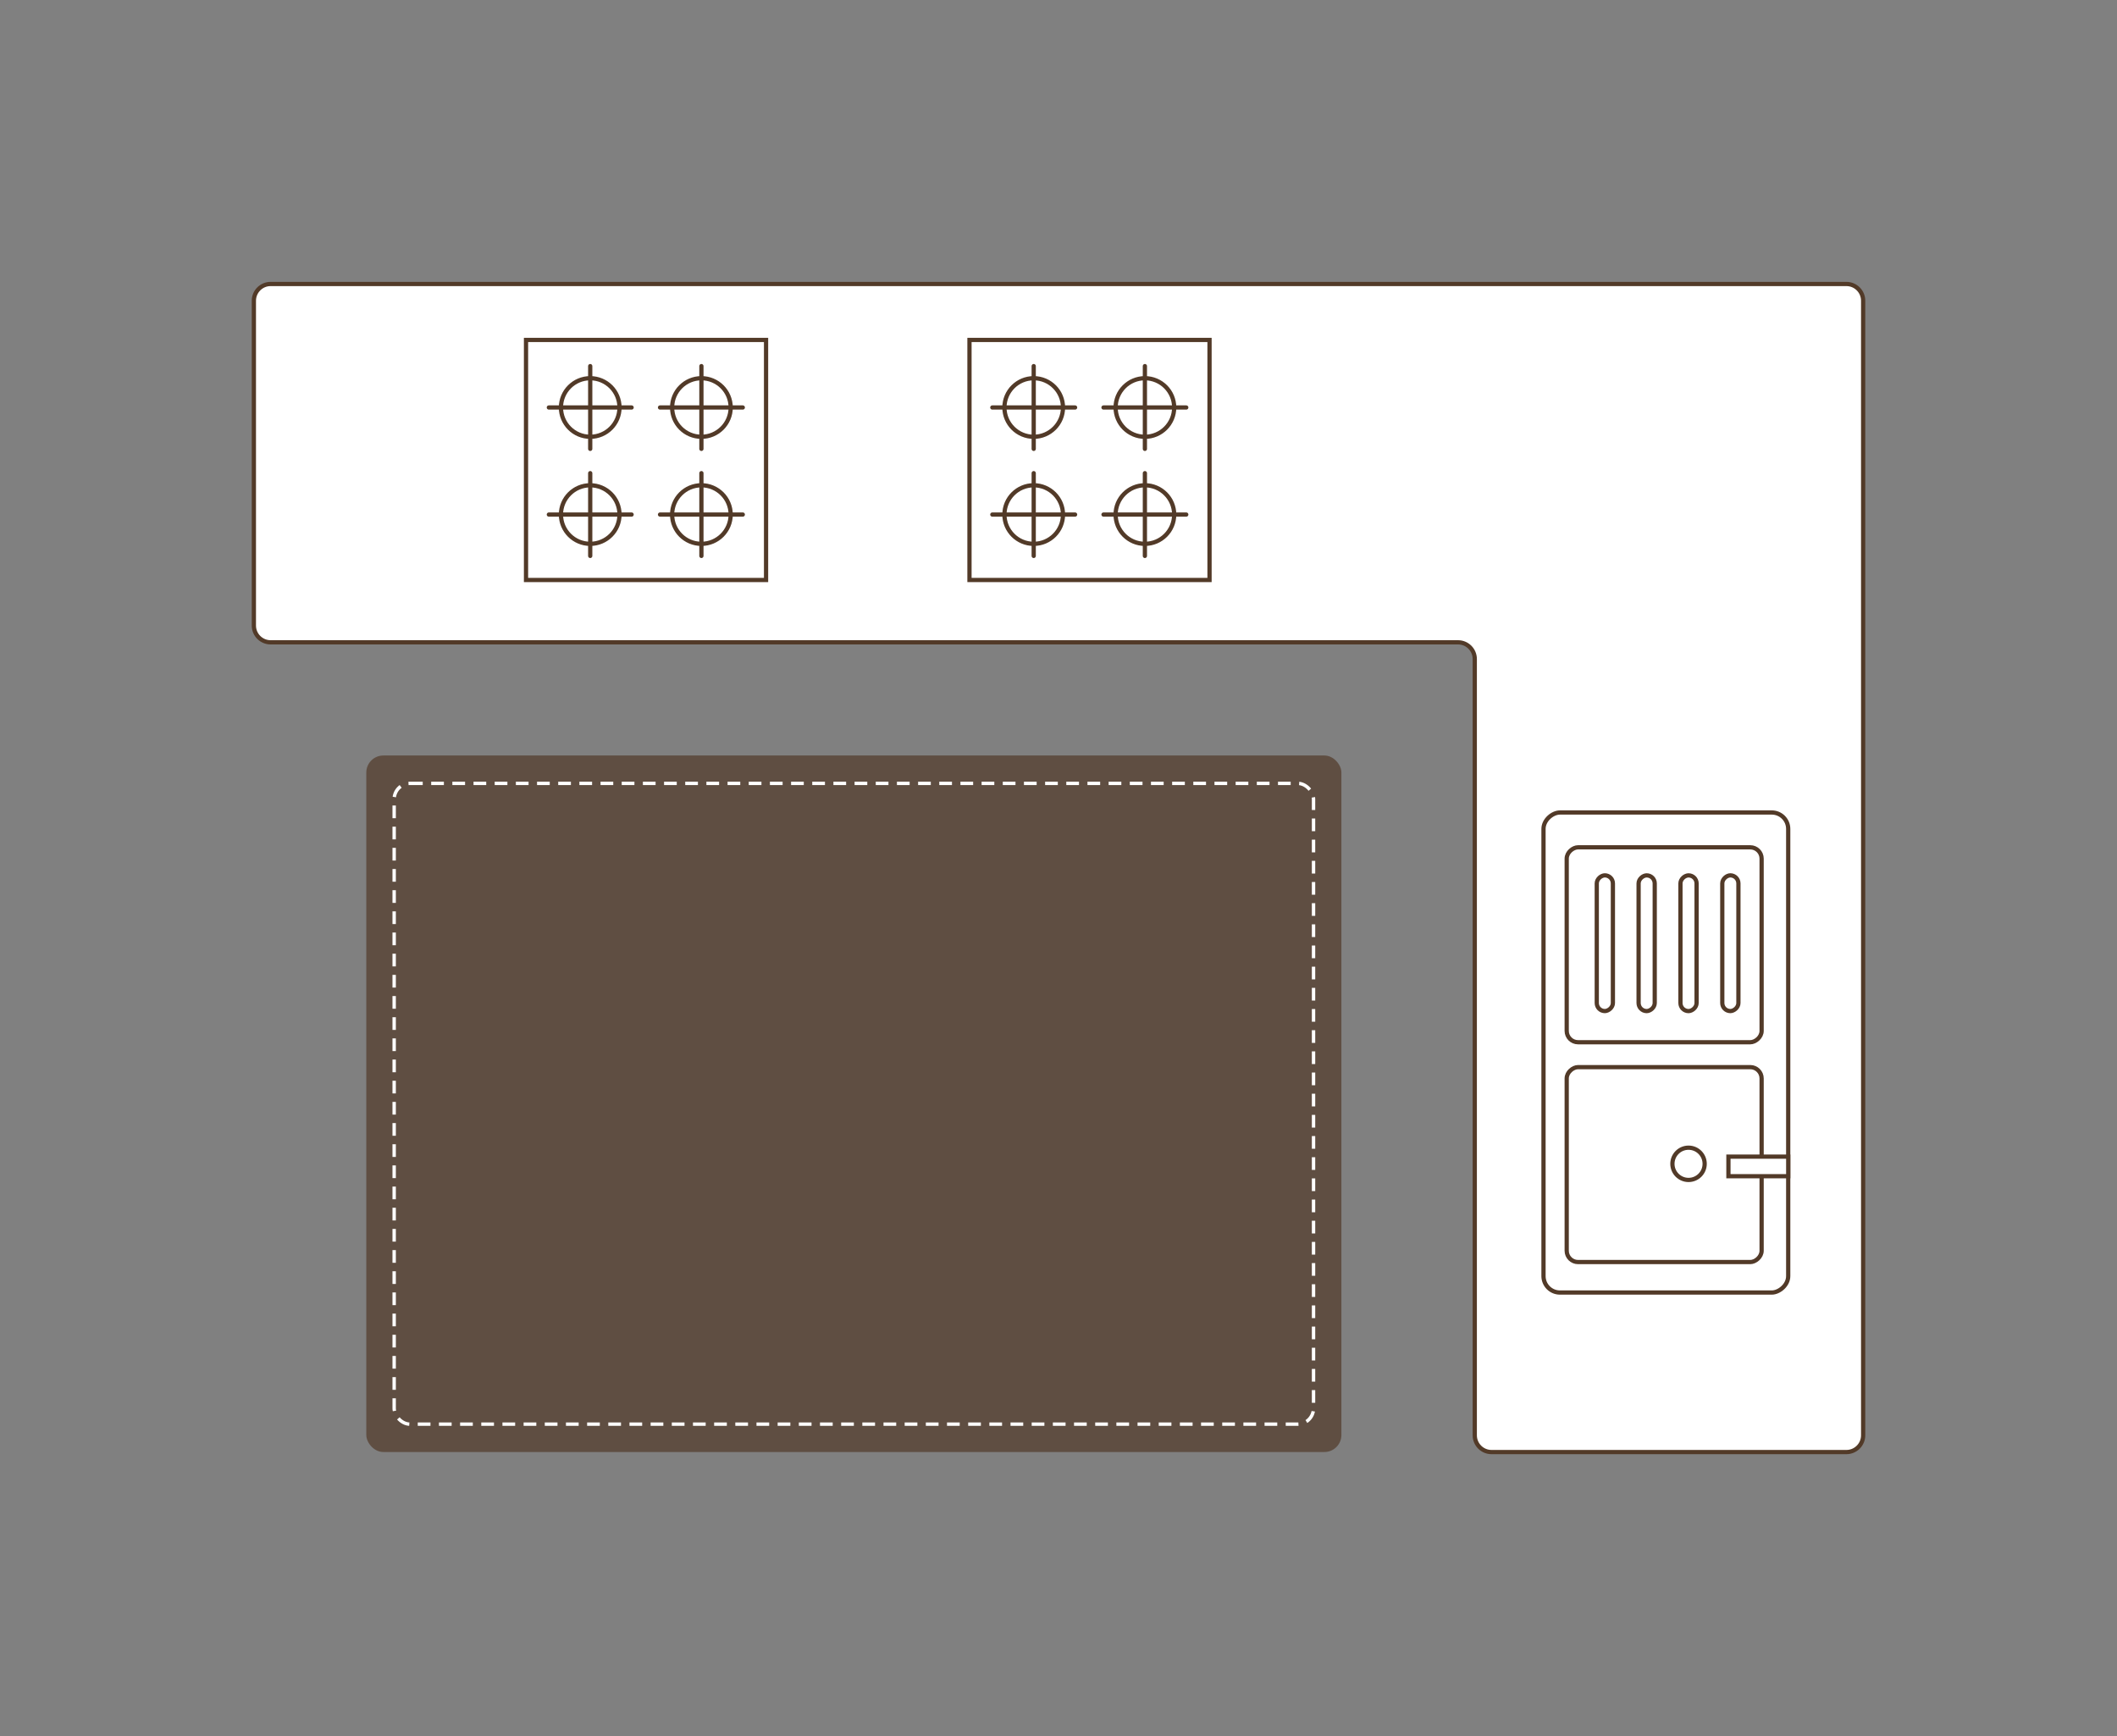 <svg viewBox="0 0 1000 820" xmlns="http://www.w3.org/2000/svg" data-name="图层 1" id="_图层_1">
  <rect x="0" y="0" width="1000" height="820" fill="#808080" stroke="none"/>
  <defs>
    <style>
      .cls-1, .cls-2, .cls-3 {
        stroke: #523a28;
        stroke-width: 2px;
      }

      .cls-1, .cls-2, .cls-4 {
        fill: none;
      }

      .cls-1, .cls-3, .cls-4 {
        stroke-miterlimit: 10;
      }

      .cls-5 {
        fill: #523a28;
        opacity: .7;
      }

      .cls-2 {
        stroke-linecap: round;
        stroke-linejoin: round;
      }

      .cls-3 {
        fill: #fff;
      }

      .cls-4 {
        stroke: #fff;
        stroke-dasharray: 6 4;
        stroke-width: 1.6px;
      }
    </style>
  </defs>
  <path d="M127.82,134.14h744.37c4.36,0,7.9,3.54,7.9,7.9v31.66s0,129.7,0,129.7v374.58c0,4.36-3.54,7.9-7.9,7.9h-167.66c-4.36,0-7.9-3.54-7.9-7.9v-366.68c0-4.36-3.54-7.9-7.9-7.9H127.82c-4.36,0-7.9-3.54-7.9-7.9v-153.46c0-4.36,3.54-7.9,7.9-7.9Z" class="cls-3"></path>
  <rect ry="8.04" rx="8.04" height="329" width="460.6" y="356.86" x="173.03" class="cls-5"></rect>
  <g>
    <g>
      <rect height="113.39" width="113.39" y="160.57" x="248.47" class="cls-1"></rect>
      <g>
        <circle r="13.83" cy="192.48" cx="278.8" class="cls-2"></circle>
        <line y2="212.02" x2="278.8" y1="172.93" x1="278.8" class="cls-2"></line>
        <line y2="192.48" x2="298.35" y1="192.48" x1="259.26" class="cls-2"></line>
      </g>
      <g>
        <circle r="13.83" cy="192.48" cx="331.32" class="cls-2"></circle>
        <line y2="212.02" x2="331.32" y1="172.93" x1="331.32" class="cls-2"></line>
        <line y2="192.48" x2="350.87" y1="192.48" x1="311.77" class="cls-2"></line>
      </g>
      <g>
        <circle r="13.83" cy="243.05" cx="278.8" class="cls-2"></circle>
        <line y2="262.59" x2="278.8" y1="223.5" x1="278.8" class="cls-2"></line>
        <line y2="243.05" x2="298.35" y1="243.05" x1="259.26" class="cls-2"></line>
      </g>
      <g>
        <circle r="13.83" cy="243.05" cx="331.32" class="cls-2"></circle>
        <line y2="262.59" x2="331.32" y1="223.5" x1="331.32" class="cls-2"></line>
        <line y2="243.05" x2="350.87" y1="243.05" x1="311.77" class="cls-2"></line>
      </g>
    </g>
    <g>
      <rect height="113.39" width="113.39" y="160.57" x="457.95" class="cls-1"></rect>
      <g>
        <circle r="13.83" cy="192.48" cx="488.29" class="cls-2"></circle>
        <line y2="212.02" x2="488.29" y1="172.93" x1="488.29" class="cls-2"></line>
        <line y2="192.48" x2="507.84" y1="192.48" x1="468.74" class="cls-2"></line>
      </g>
      <g>
        <circle r="13.83" cy="192.48" cx="540.81" class="cls-2"></circle>
        <line y2="212.02" x2="540.81" y1="172.93" x1="540.81" class="cls-2"></line>
        <line y2="192.48" x2="560.35" y1="192.48" x1="521.26" class="cls-2"></line>
      </g>
      <g>
        <circle r="13.83" cy="243.05" cx="488.29" class="cls-2"></circle>
        <line y2="262.59" x2="488.29" y1="223.5" x1="488.29" class="cls-2"></line>
        <line y2="243.05" x2="507.84" y1="243.05" x1="468.74" class="cls-2"></line>
      </g>
      <g>
        <circle r="13.83" cy="243.05" cx="540.81" class="cls-2"></circle>
        <line y2="262.59" x2="540.81" y1="223.5" x1="540.81" class="cls-2"></line>
        <line y2="243.05" x2="560.35" y1="243.05" x1="521.26" class="cls-2"></line>
      </g>
    </g>
  </g>
  <g>
    <rect transform="translate(289.74 1284.05) rotate(-90)" ry="7.76" rx="7.76" height="115.59" width="226.75" y="439.36" x="673.52" class="cls-1"></rect>
    <circle r="7.62" cy="549.73" cx="797.61" class="cls-1"></circle>
    <rect transform="translate(235.99 1336.19) rotate(-90)" ry="5.35" rx="5.35" height="92.07" width="92.07" y="504.07" x="740.06" class="cls-1"></rect>
    <rect transform="translate(339.82 1232.36) rotate(-90)" ry="5.35" rx="5.35" height="92.07" width="92.07" y="400.24" x="740.06" class="cls-1"></rect>
    <rect transform="translate(371.83 1262.89) rotate(-90)" ry="3.81" rx="3.81" height="7.62" width="64.11" y="441.72" x="785.31" class="cls-1"></rect>
    <rect transform="translate(352.07 1243.13) rotate(-90)" ry="3.81" rx="3.81" height="7.62" width="64.11" y="441.72" x="765.54" class="cls-1"></rect>
    <rect transform="translate(332.3 1223.37) rotate(-90)" ry="3.81" rx="3.81" height="7.62" width="64.11" y="441.72" x="745.78" class="cls-1"></rect>
    <rect transform="translate(312.54 1203.6) rotate(-90)" ry="3.81" rx="3.81" height="7.62" width="64.11" y="441.72" x="726.02" class="cls-1"></rect>
    <rect transform="translate(279.62 1381.52) rotate(-90)" height="28.25" width="9.26" y="536.83" x="825.94" class="cls-3"></rect>
  </g>
  <rect ry="7.49" rx="7.49" height="302.68" width="434.28" y="370.02" x="186.19" class="cls-4"></rect>
</svg>